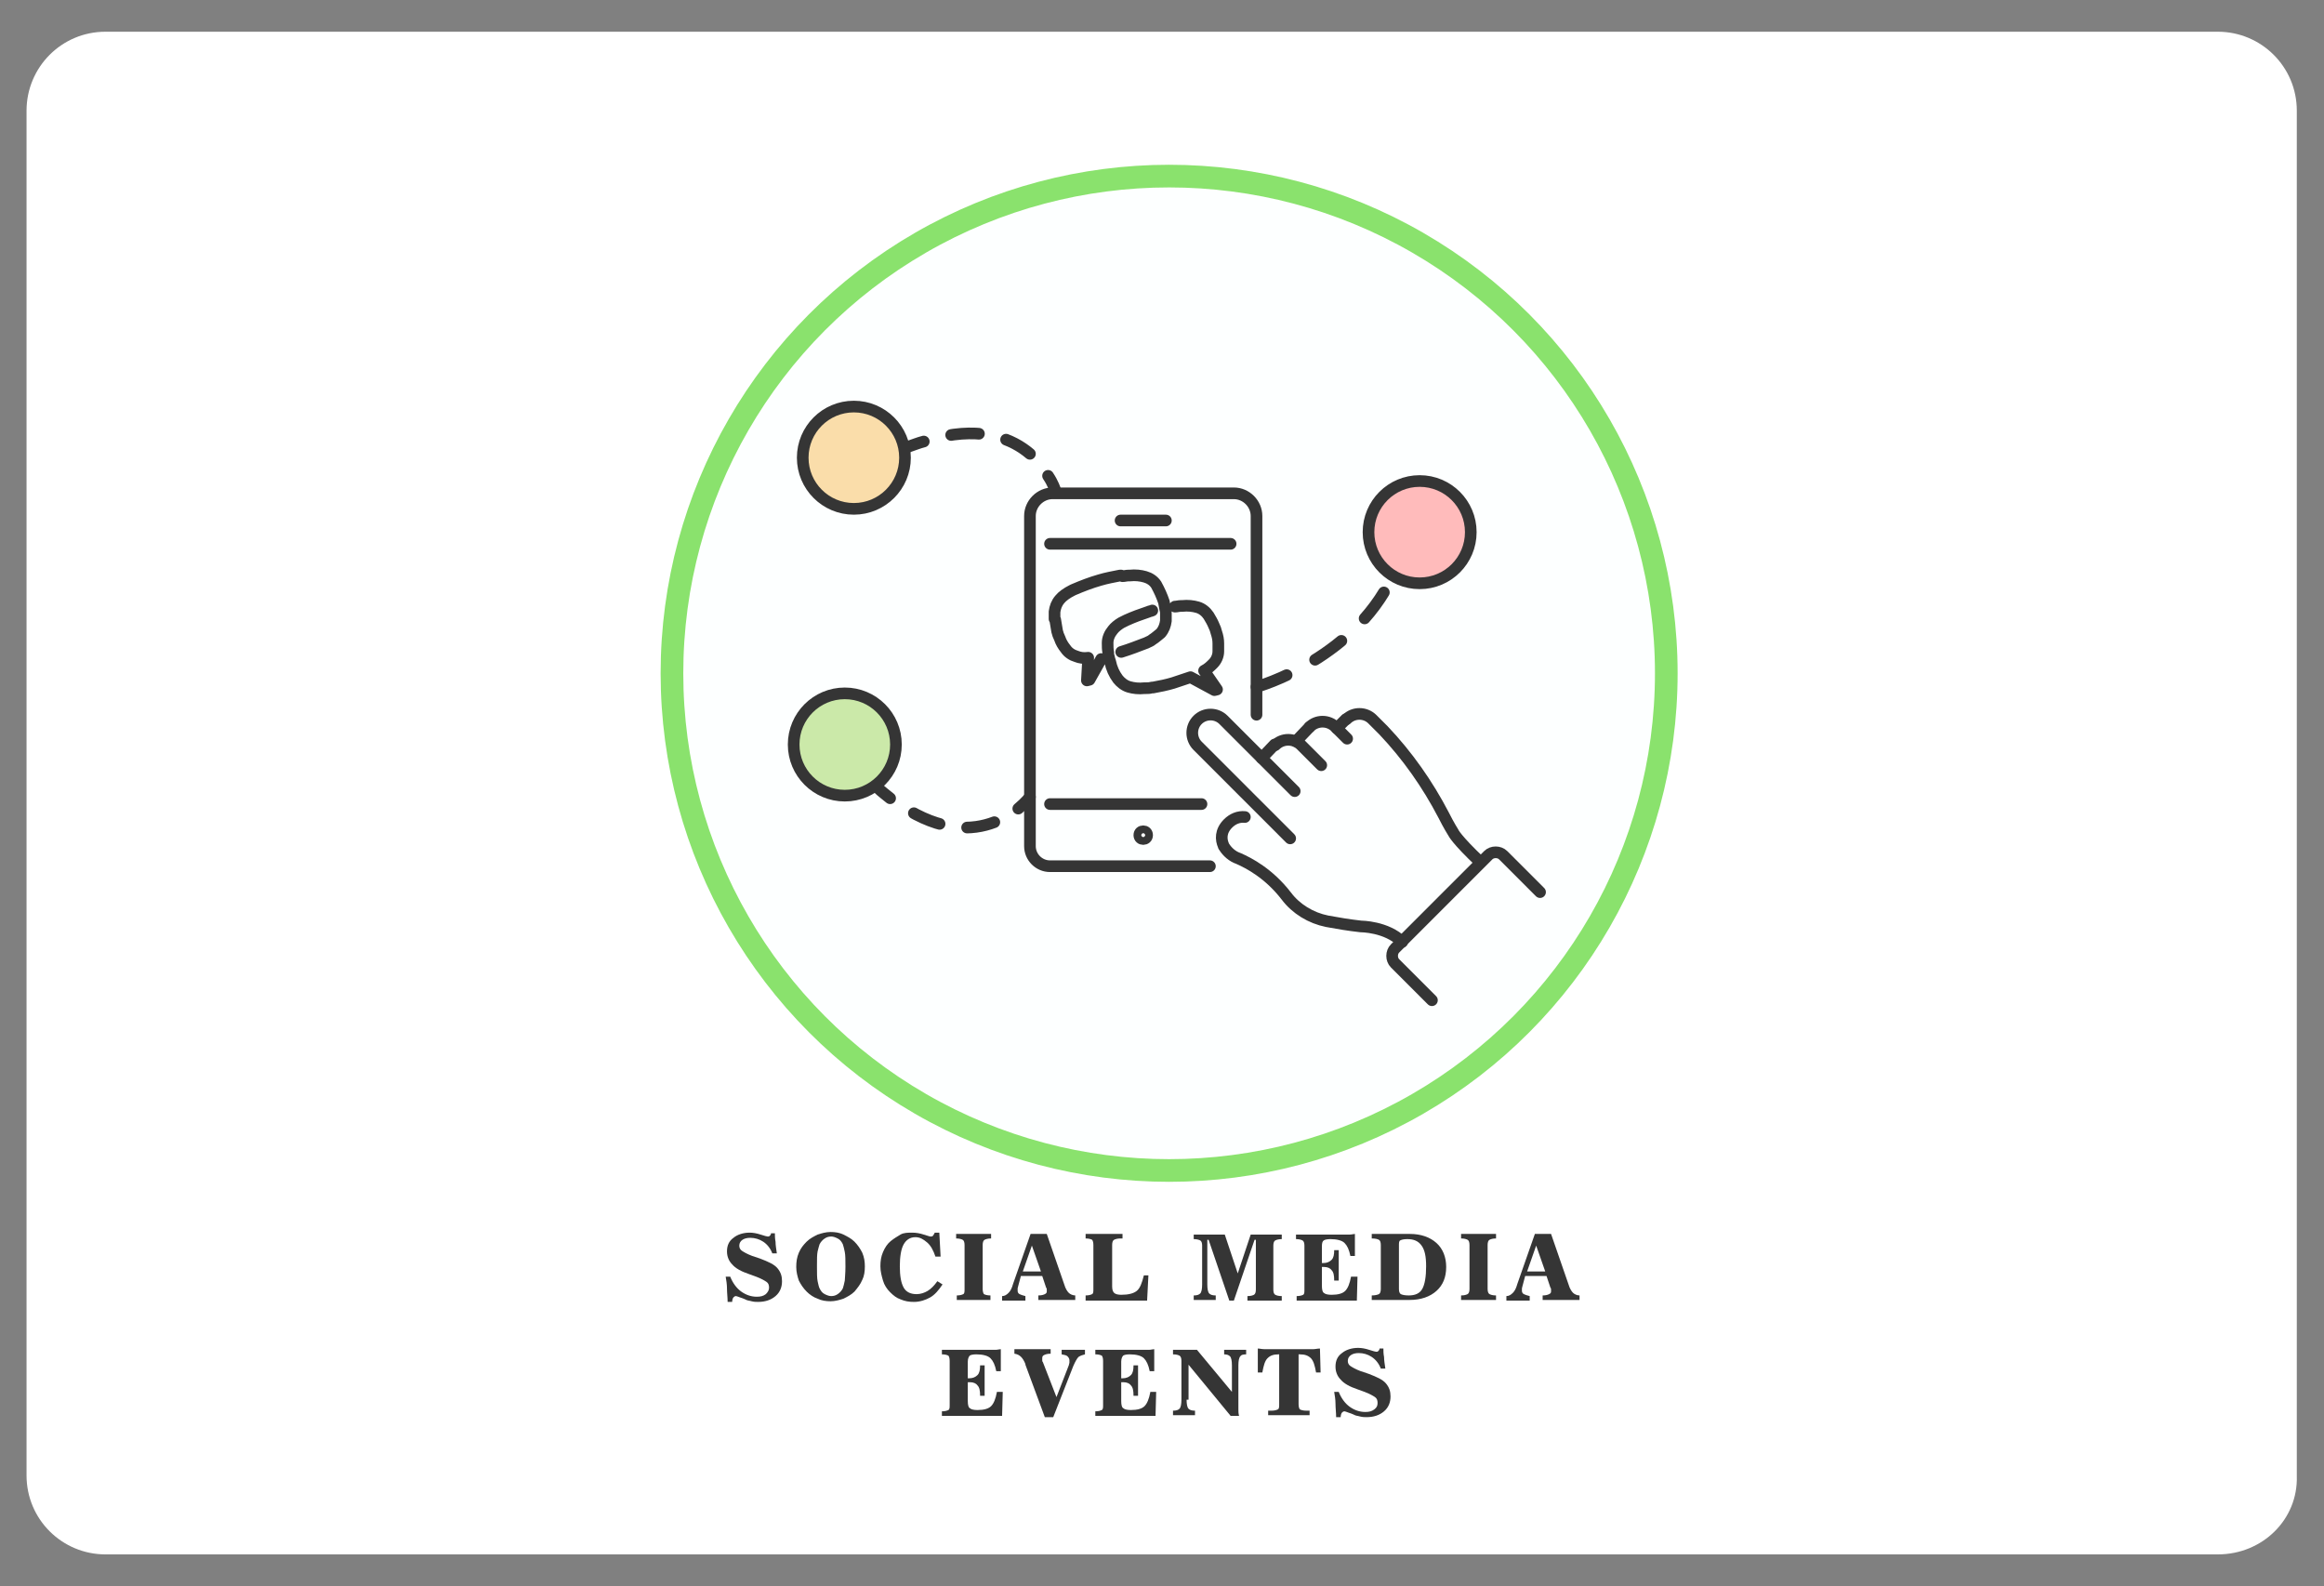 <?xml version="1.0" encoding="utf-8"?>
<!-- Generator: Adobe Illustrator 19.0.0, SVG Export Plug-In . SVG Version: 6.00 Build 0)  -->
<svg version="1.1" id="Layer_1" xmlns="http://www.w3.org/2000/svg" xmlns:xlink="http://www.w3.org/1999/xlink" x="0px" y="0px"
	 width="359px" height="245px" viewBox="-80.1 79.5 359 245" style="enable-background:new -80.1 79.5 359 245;"
	 xml:space="preserve">
<rect x="-80.1" y="79.5" width="359" height="245" fill="#808080" stroke="none"/>
<style type="text/css">
	.st0{fill:#FFFFFF;}
	.st1{fill:#FDFFFF;stroke:#8AE26D;stroke-width:3.5;}
	.st2{fill:#353535;}
	
		.st3{fill-rule:evenodd;clip-rule:evenodd;fill:none;stroke:#353535;stroke-width:1.8;stroke-linecap:round;stroke-linejoin:round;stroke-miterlimit:3;}
	.st4{fill:none;stroke:#353535;stroke-width:1.8;stroke-linecap:round;stroke-linejoin:round;stroke-miterlimit:10;}
	.st5{fill:none;stroke:#353535;stroke-width:1.8;stroke-linecap:round;stroke-linejoin:round;}
	
		.st6{fill:none;stroke:#353535;stroke-width:1.8;stroke-linecap:round;stroke-linejoin:round;stroke-dasharray:4.307,4.307,4.307,4.307;}
	
		.st7{fill-rule:evenodd;clip-rule:evenodd;fill:none;stroke:#353535;stroke-width:1.8;stroke-linecap:round;stroke-linejoin:round;stroke-miterlimit:3;stroke-dasharray:5,5,5,5,5,5;}
	
		.st8{fill-rule:evenodd;clip-rule:evenodd;fill:#FFBBBB;stroke:#353535;stroke-width:1.8;stroke-linecap:round;stroke-linejoin:round;stroke-miterlimit:3;}
	
		.st9{fill-rule:evenodd;clip-rule:evenodd;fill:#CBE9A9;stroke:#353535;stroke-width:1.8;stroke-linecap:round;stroke-linejoin:round;stroke-miterlimit:3;}
	
		.st10{fill-rule:evenodd;clip-rule:evenodd;fill:#FADDAA;stroke:#353535;stroke-width:1.8;stroke-linecap:round;stroke-linejoin:round;stroke-miterlimit:3;}
</style>
<path id="XMLID_64_" class="st0" d="M262.5,319.6H-63.8c-6.7,0-12.2-5.4-12.2-12.2V96.6c0-6.7,5.4-12.2,12.2-12.2h326.3
	c6.7,0,12.2,5.4,12.2,12.2v210.9C274.9,314.2,269.4,319.6,262.5,319.6z"/>
<g>
	<circle id="Oval_1_" class="st1" cx="100.5" cy="183.5" r="76.8"/>
</g>
<g>
	<path class="st2" d="M32.3,280.6c0-0.7-0.1-1.4-0.1-2.1c0-0.6-0.1-1.2-0.2-1.8h0.7c0.4,1,1,1.8,1.7,2.3c0.7,0.5,1.5,0.8,2.4,0.8
		c0.6,0,1-0.1,1.4-0.4c0.3-0.3,0.5-0.6,0.5-1c0-0.4-0.1-0.7-0.4-0.9c-0.3-0.2-0.8-0.5-1.6-0.8l-1.1-0.4c-1.2-0.4-2.1-0.9-2.6-1.5
		c-0.5-0.5-0.8-1.2-0.8-2c0-0.9,0.3-1.6,1-2.1c0.6-0.5,1.5-0.8,2.5-0.8c0.5,0,1.1,0.1,1.7,0.3c0.6,0.2,1,0.3,1.1,0.3
		c0.1,0,0.2,0,0.3-0.1s0.2-0.2,0.2-0.4l0.6,0c0,0.4,0,0.8,0.1,1.3c0,0.5,0.1,1.1,0.2,1.8h-0.7c-0.3-0.8-0.8-1.4-1.4-1.8
		s-1.3-0.6-2-0.6c-0.5,0-0.9,0.1-1.2,0.3s-0.5,0.5-0.5,0.9c0,0.3,0.1,0.6,0.4,0.8c0.3,0.2,0.8,0.5,1.6,0.8l1.2,0.4
		c1.3,0.5,2.2,0.9,2.7,1.5s0.7,1.2,0.7,2c0,0.9-0.3,1.7-1,2.3c-0.7,0.6-1.6,0.9-2.7,0.9c-0.3,0-0.6,0-1-0.1c-0.3-0.1-0.7-0.1-1-0.3
		c-0.2-0.1-0.5-0.2-0.8-0.3s-0.5-0.2-0.6-0.2c-0.2,0-0.3,0.1-0.4,0.2c-0.1,0.1-0.2,0.4-0.2,0.7H32.3z"/>
	<path class="st2" d="M42.9,275.2c0-0.8,0.1-1.5,0.4-2.2s0.7-1.2,1.2-1.7c0.5-0.5,1.1-0.8,1.7-1.1c0.6-0.2,1.3-0.4,2-0.4
		c0.7,0,1.4,0.1,2,0.4s1.2,0.6,1.7,1.1c0.5,0.5,0.9,1.1,1.2,1.7c0.3,0.7,0.4,1.4,0.4,2.1c0,0.8-0.1,1.5-0.4,2.1
		c-0.3,0.7-0.7,1.2-1.2,1.8c-0.5,0.5-1.1,0.8-1.7,1.1c-0.6,0.2-1.3,0.4-2,0.4c-0.7,0-1.4-0.1-2-0.4c-0.6-0.2-1.2-0.6-1.7-1.1
		c-0.5-0.5-0.9-1.1-1.2-1.7C43.1,276.7,42.9,276,42.9,275.2z M50.5,275.2c0-1,0-1.8-0.1-2.3c-0.1-0.5-0.2-0.9-0.3-1.2
		c-0.2-0.4-0.4-0.7-0.8-0.9s-0.7-0.3-1-0.3c-0.4,0-0.7,0.1-1,0.3s-0.6,0.5-0.8,0.9c-0.1,0.3-0.2,0.7-0.3,1.1
		c-0.1,0.5-0.1,1.2-0.1,2.3s0,1.8,0.1,2.3c0.1,0.5,0.2,0.9,0.3,1.1c0.2,0.4,0.4,0.7,0.8,0.9s0.7,0.3,1,0.3c0.4,0,0.7-0.1,1-0.3
		s0.6-0.5,0.8-0.9c0.1-0.3,0.2-0.7,0.3-1.2C50.4,277,50.5,276.2,50.5,275.2z"/>
	<path class="st2" d="M65.5,277.9c-0.6,0.9-1.2,1.6-1.9,2s-1.6,0.7-2.5,0.7c-0.8,0-1.4-0.1-2.1-0.4c-0.6-0.2-1.1-0.6-1.6-1.1
		c-0.5-0.5-0.9-1.1-1.1-1.8c-0.2-0.7-0.4-1.4-0.4-2.2c0-0.8,0.1-1.5,0.4-2.2c0.3-0.7,0.7-1.3,1.2-1.7c0.5-0.4,1-0.7,1.5-1
		s1.2-0.3,1.8-0.3c0.6,0,1.2,0.1,1.8,0.3c0.6,0.2,1,0.3,1,0.3c0.2,0,0.3,0,0.4-0.1c0.1-0.1,0.2-0.3,0.3-0.5h0.7l0.2,3.7h-0.8
		c-0.3-0.9-0.7-1.7-1.3-2.2s-1.1-0.8-1.8-0.8c-0.8,0-1.4,0.4-1.8,1.1c-0.4,0.7-0.6,1.9-0.6,3.4c0,1.5,0.2,2.6,0.6,3.3
		c0.4,0.7,1.1,1,2,1c0.6,0,1.2-0.2,1.7-0.5s1-0.8,1.5-1.5L65.5,277.9z"/>
	<path class="st2" d="M67.7,280.3v-0.7c0.5,0,0.8-0.1,1-0.2c0.2-0.1,0.2-0.4,0.2-0.8v-6.8c0-0.4-0.1-0.7-0.3-0.8s-0.5-0.2-1-0.2
		v-0.7h5.4v0.7c-0.5,0-0.8,0.1-1,0.2s-0.3,0.4-0.3,0.8v6.8c0,0.4,0.1,0.7,0.2,0.8c0.2,0.1,0.5,0.2,1,0.2v0.7H67.7z"/>
	<path class="st2" d="M77.2,278.1c0,0.1-0.1,0.3-0.1,0.4c0,0.1,0,0.2,0,0.4c0,0.2,0.1,0.4,0.3,0.5s0.5,0.2,0.9,0.3v0.7h-3.6v-0.7
		c0.4,0,0.7-0.2,1-0.5c0.3-0.3,0.5-0.7,0.7-1.4l2.7-7.7h2.5l2.7,7.8c0.2,0.7,0.5,1.1,0.7,1.3c0.2,0.2,0.6,0.4,1,0.4v0.7h-5.7v-0.7
		c0.5,0,0.8-0.1,1-0.2c0.2-0.1,0.3-0.2,0.3-0.4c0-0.1,0-0.2,0-0.3c0-0.1,0-0.2-0.1-0.3l-0.6-1.8h-3.3L77.2,278.1z M77.9,275.9h2.8
		l-1.4-4L77.9,275.9z"/>
	<path class="st2" d="M87.6,280.3v-0.7c0.5,0,0.8-0.1,1-0.2s0.2-0.4,0.2-0.8v-6.8c0-0.4-0.1-0.7-0.2-0.8c-0.2-0.1-0.5-0.2-1-0.2
		v-0.7h5.7v0.7h-0.3c-0.5,0-0.8,0.1-1,0.2s-0.3,0.4-0.3,0.8v6.4c0,0.5,0.1,0.8,0.3,1c0.2,0.2,0.6,0.3,1.1,0.3c1.1,0,1.9-0.2,2.4-0.6
		c0.5-0.4,0.8-1.2,1.1-2.4h0.7l-0.2,3.9H87.6z"/>
	<path class="st2" d="M106.4,277.9c0,0.7,0.1,1.2,0.3,1.4c0.2,0.2,0.5,0.3,1,0.3h0v0.7h-3.4v-0.7h0c0.5,0,0.8-0.1,1-0.3
		c0.2-0.2,0.3-0.7,0.3-1.4v-6c0-0.4-0.1-0.7-0.3-0.8c-0.2-0.1-0.5-0.2-1-0.2v-0.7h4.8l2,6l2-6h4.8v0.7c-0.5,0-0.8,0.1-1,0.2
		c-0.2,0.1-0.3,0.4-0.3,0.8v6.8c0,0.4,0.1,0.7,0.3,0.8c0.2,0.1,0.5,0.2,1,0.2v0.7h-5.3v-0.7c0.5,0,0.8-0.1,1-0.2
		c0.2-0.1,0.3-0.4,0.3-0.8v-7.7h-0.2l-3.2,9.4h-0.7l-3.2-9.4h-0.2V277.9z"/>
	<path class="st2" d="M129.6,276.7l-0.1,3.7h-9.3v-0.7c0.5,0,0.8-0.1,1-0.2c0.2-0.1,0.2-0.4,0.2-0.8v-6.8c0-0.4-0.1-0.7-0.3-0.8
		c-0.2-0.1-0.5-0.2-1-0.2v-0.7h7.3c0.4,0,0.7,0,1,0c0.3,0,0.6-0.1,0.8-0.1l0,3.4h-0.7c-0.2-1-0.5-1.6-0.9-2
		c-0.4-0.4-1.2-0.6-2.2-0.6c-0.5,0-0.9,0.1-1,0.2c-0.2,0.1-0.3,0.4-0.3,0.9v2.6c0,0,0.1,0,0.1,0s0.1,0,0.1,0c0.6,0,1-0.2,1.3-0.5
		c0.3-0.3,0.4-0.8,0.4-1.5h0.7v4.7h-0.7c0-0.8-0.1-1.3-0.4-1.6c-0.2-0.3-0.6-0.5-1.2-0.5c-0.1,0-0.1,0-0.2,0c0,0-0.1,0-0.1,0v2.9
		c0,0.6,0.1,1,0.3,1.1c0.2,0.2,0.6,0.3,1.2,0.3c1,0,1.7-0.2,2.1-0.6c0.4-0.4,0.7-1.1,0.9-2.2H129.6z"/>
	<path class="st2" d="M131.8,280.3v-0.7c0.5,0,0.9-0.1,1.1-0.2c0.2-0.1,0.3-0.4,0.3-0.8v-6.8c0-0.4-0.1-0.7-0.3-0.8
		c-0.2-0.1-0.5-0.2-1.1-0.2v-0.7h5.9c1.7,0,3.1,0.5,4.1,1.4s1.5,2.2,1.5,3.7c0,1.6-0.5,2.8-1.5,3.7s-2.4,1.4-4.2,1.4H131.8z
		 M136,271.9v6.7c0,0.4,0.1,0.7,0.3,0.8s0.6,0.2,1.2,0.2c1,0,1.7-0.3,2.1-1s0.6-1.9,0.6-3.5c0-1.5-0.2-2.5-0.7-3.2s-1.2-1-2.2-1
		c-0.6,0-0.9,0.1-1.1,0.2S136,271.5,136,271.9z"/>
	<path class="st2" d="M145.6,280.3v-0.7c0.5,0,0.8-0.1,1-0.2c0.2-0.1,0.3-0.4,0.3-0.8v-6.8c0-0.4-0.1-0.7-0.3-0.8
		c-0.2-0.1-0.5-0.2-1-0.2v-0.7h5.4v0.7c-0.5,0-0.8,0.1-1,0.2s-0.3,0.4-0.3,0.8v6.8c0,0.4,0.1,0.7,0.3,0.8c0.2,0.1,0.5,0.2,1,0.2v0.7
		H145.6z"/>
	<path class="st2" d="M155.1,278.1c0,0.1-0.1,0.3-0.1,0.4c0,0.1,0,0.2,0,0.4c0,0.2,0.1,0.4,0.3,0.5c0.2,0.1,0.5,0.2,0.9,0.3v0.7
		h-3.6v-0.7c0.4,0,0.7-0.2,1-0.5c0.3-0.3,0.5-0.7,0.7-1.4l2.7-7.7h2.5l2.7,7.8c0.2,0.7,0.5,1.1,0.7,1.3c0.2,0.2,0.6,0.4,1,0.4v0.7
		h-5.7v-0.7c0.5,0,0.8-0.1,1-0.2c0.2-0.1,0.3-0.2,0.3-0.4c0-0.1,0-0.2,0-0.3c0-0.1,0-0.2-0.1-0.3l-0.6-1.8h-3.3L155.1,278.1z
		 M155.8,275.9h2.8l-1.4-4L155.8,275.9z"/>
	<path class="st2" d="M74.8,294.5l-0.1,3.7h-9.3v-0.7c0.5,0,0.8-0.1,1-0.2s0.2-0.4,0.2-0.8v-6.8c0-0.4-0.1-0.7-0.2-0.8
		c-0.2-0.1-0.5-0.2-1-0.2v-0.7h7.3c0.4,0,0.7,0,1,0c0.3,0,0.6-0.1,0.8-0.1l0,3.4h-0.7c-0.2-1-0.5-1.6-0.9-2s-1.2-0.6-2.2-0.6
		c-0.5,0-0.9,0.1-1,0.2s-0.3,0.4-0.3,0.9v2.6c0,0,0.1,0,0.1,0c0.1,0,0.1,0,0.1,0c0.6,0,1-0.2,1.3-0.5c0.3-0.3,0.4-0.8,0.4-1.5h0.7
		v4.7h-0.7c0-0.8-0.1-1.3-0.4-1.6c-0.2-0.3-0.6-0.5-1.2-0.5c-0.1,0-0.1,0-0.2,0c0,0-0.1,0-0.1,0v2.9c0,0.6,0.1,1,0.3,1.1
		c0.2,0.2,0.6,0.3,1.2,0.3c1,0,1.7-0.2,2.1-0.6c0.4-0.4,0.7-1.1,0.9-2.2H74.8z"/>
	<path class="st2" d="M78.3,290.3c0,0,0-0.1,0-0.1c-0.4-1-0.9-1.5-1.7-1.6v-0.7h5.6v0.7c-0.5,0-0.8,0.1-1,0.2
		c-0.2,0.1-0.3,0.2-0.3,0.5c0,0.1,0,0.2,0,0.3c0,0.1,0,0.2,0.1,0.3l2.1,5.4l1.9-4.9c0-0.1,0.1-0.3,0.1-0.4c0-0.1,0-0.3,0-0.4
		c0-0.2-0.1-0.4-0.3-0.6s-0.5-0.2-0.9-0.3v-0.7h3.6v0.7c-0.4,0.1-0.7,0.2-1,0.4c-0.2,0.2-0.5,0.7-0.8,1.4l-3.1,7.9h-1.3L78.3,290.3z
		"/>
	<path class="st2" d="M98.5,294.5l-0.1,3.7h-9.3v-0.7c0.5,0,0.8-0.1,1-0.2s0.2-0.4,0.2-0.8v-6.8c0-0.4-0.1-0.7-0.2-0.8
		c-0.2-0.1-0.5-0.2-1-0.2v-0.7h7.3c0.4,0,0.7,0,1,0c0.3,0,0.6-0.1,0.8-0.1l0,3.4h-0.7c-0.2-1-0.5-1.6-0.9-2s-1.2-0.6-2.2-0.6
		c-0.5,0-0.9,0.1-1,0.2s-0.3,0.4-0.3,0.9v2.6c0,0,0.1,0,0.1,0c0.1,0,0.1,0,0.1,0c0.6,0,1-0.2,1.3-0.5c0.3-0.3,0.4-0.8,0.4-1.5h0.7
		v4.7h-0.7c0-0.8-0.1-1.3-0.4-1.6c-0.2-0.3-0.6-0.5-1.2-0.5c-0.1,0-0.1,0-0.2,0c0,0-0.1,0-0.1,0v2.9c0,0.6,0.1,1,0.3,1.1
		c0.2,0.2,0.6,0.3,1.2,0.3c1,0,1.7-0.2,2.1-0.6c0.4-0.4,0.7-1.1,0.9-2.2H98.5z"/>
	<path class="st2" d="M103.2,295.7c0,0.7,0.1,1.2,0.3,1.4s0.5,0.3,1,0.3h0v0.7h-3.4v-0.7h0c0.5,0,0.8-0.1,1-0.3
		c0.2-0.2,0.3-0.7,0.3-1.4v-6c0-0.4-0.1-0.7-0.3-0.8c-0.2-0.1-0.5-0.2-1-0.2v-0.7h3.7l5.4,6.5v-4.1c0-0.7-0.1-1.2-0.3-1.4
		c-0.2-0.2-0.5-0.3-0.9-0.3h0v-0.7h3.4v0.7h0c-0.5,0-0.8,0.1-0.9,0.3c-0.2,0.2-0.3,0.7-0.3,1.4v6.1c0,0.2,0,0.5,0,0.7
		c0,0.3,0,0.6,0.1,1h-1.3l-6.5-7.9V295.7z"/>
	<path class="st2" d="M117.6,288.7h-0.2c-0.8,0-1.3,0.2-1.7,0.6c-0.4,0.4-0.6,1.1-0.8,2.2h-0.7l0-3.7c0.3,0,0.6,0.1,1,0.1
		c0.3,0,0.6,0,0.9,0h5.8c0.3,0,0.6,0,0.9,0c0.3,0,0.6-0.1,1-0.1l0.1,3.7h-0.7c-0.2-1.1-0.4-1.8-0.8-2.2c-0.4-0.4-0.9-0.6-1.7-0.6
		h-0.2v7.7c0,0.4,0.1,0.7,0.2,0.8c0.2,0.1,0.5,0.2,1,0.2h0.5v0.7h-6.4v-0.7h0.5c0.5,0,0.8-0.1,1-0.2c0.2-0.1,0.2-0.4,0.2-0.8V288.7z
		"/>
	<path class="st2" d="M126.3,298.4c0-0.7-0.1-1.4-0.1-2.1c0-0.6-0.1-1.2-0.2-1.8h0.7c0.4,1,1,1.8,1.7,2.3c0.7,0.5,1.5,0.8,2.4,0.8
		c0.6,0,1-0.1,1.4-0.4s0.5-0.6,0.5-1c0-0.4-0.1-0.7-0.4-0.9c-0.3-0.2-0.8-0.5-1.6-0.8l-1.1-0.4c-1.2-0.4-2.1-0.9-2.6-1.5
		c-0.5-0.5-0.8-1.2-0.8-2c0-0.9,0.3-1.6,1-2.1c0.6-0.5,1.5-0.8,2.5-0.8c0.5,0,1.1,0.1,1.7,0.3c0.6,0.2,1,0.3,1.1,0.3
		c0.1,0,0.2,0,0.3-0.1c0.1-0.1,0.2-0.2,0.2-0.4l0.6,0c0,0.4,0,0.8,0.1,1.3c0,0.5,0.1,1.1,0.2,1.8h-0.7c-0.3-0.8-0.8-1.4-1.4-1.8
		c-0.6-0.4-1.3-0.6-2-0.6c-0.5,0-0.9,0.1-1.2,0.3s-0.5,0.5-0.5,0.9c0,0.3,0.1,0.6,0.4,0.8c0.3,0.2,0.8,0.5,1.6,0.8l1.2,0.4
		c1.3,0.5,2.2,0.9,2.7,1.5s0.7,1.2,0.7,2c0,0.9-0.3,1.7-1,2.3s-1.6,0.9-2.7,0.9c-0.3,0-0.6,0-1-0.1c-0.3-0.1-0.7-0.1-1-0.3
		c-0.2-0.1-0.5-0.2-0.8-0.3c-0.3-0.1-0.5-0.2-0.6-0.2c-0.2,0-0.3,0.1-0.4,0.2c-0.1,0.1-0.2,0.4-0.2,0.7H126.3z"/>
</g>
<g>
	<g>
		<path class="st3" d="M93.1,168.4c-0.1,0-0.1,0-0.2,0c-1,0.2-2.1,0.4-3.1,0.7c-1.4,0.4-2.7,0.9-4.1,1.5l-0.2,0.1
			c-0.8,0.4-1.5,0.9-1.9,1.4c-0.5,0.6-0.7,1.2-0.8,1.9c0,0.4,0,0.8,0,1.1 M83.6,178.1c0.2,0.6,0.5,1.1,0.9,1.6c0.4,0.6,1,1,1.7,1.2
			c0.5,0.2,1.1,0.3,1.8,0.2l-0.2,3.5l0.4-0.1l1.8-3.2 M82.9,175.2c0.1,0.6,0.2,1.2,0.3,1.8c0.1,0.4,0.2,0.7,0.4,1.1 M101.4,173.2
			c0.3,0,0.6-0.1,0.9-0.1l0.2,0c0.9-0.1,1.7,0,2.4,0.2c0.7,0.2,1.3,0.7,1.7,1.3c0.3,0.5,0.6,1,0.8,1.5c0.2,0.4,0.3,0.7,0.4,1.1
			c0.2,0.6,0.3,1.1,0.3,1.7c0,0.4,0,0.8,0,1.2c0,0.7-0.3,1.4-0.8,1.9c-0.4,0.4-0.8,0.8-1.4,1.1l2,2.9l-0.4,0.1l-3.7-2
			c-0.9,0.3-1.8,0.6-2.7,0.9c-1,0.3-2,0.5-3.1,0.7c-0.1,0-0.2,0-0.2,0c-0.3,0.1-0.6,0.1-0.9,0.1l-0.2,0c-0.9,0.1-1.7,0-2.4-0.2
			c-0.7-0.2-1.3-0.7-1.7-1.2c-0.6-0.8-1-1.7-1.2-2.7c0-0.1-0.1-0.2-0.1-0.3c-0.1-0.3-0.1-0.5-0.2-0.8c0-0.1,0-0.2,0-0.3
			c-0.1-0.5-0.1-1-0.1-1.5c0-0.7,0.3-1.4,0.8-2c0.3-0.4,0.8-0.8,1.3-1.1c0.2-0.1,0.4-0.2,0.6-0.3l0.2-0.1c1.1-0.5,2.2-0.9,3.4-1.3
			c0.2-0.1,0.4-0.1,0.6-0.2 M93.1,180.2c1.3-0.4,2.6-0.9,3.9-1.4l0.2-0.1c0.2-0.1,0.5-0.2,0.7-0.4c0.5-0.3,0.9-0.7,1.3-1
			c0.5-0.6,0.7-1.2,0.8-1.9c0-0.4,0-0.8,0-1.1c0-0.2,0-0.4-0.1-0.7c-0.1-0.4-0.1-0.7-0.2-1.1c0,0,0,0,0,0c-0.3-0.9-0.7-1.8-1.2-2.7
			c-0.4-0.6-1-1-1.7-1.2c-0.7-0.2-1.5-0.3-2.4-0.2l-0.2,0c-0.3,0-0.6,0.1-0.9,0.1 M107.5,176"/>
	</g>
	<g>
		<g>
			<g id="XMLID_663_">
				<line id="XMLID_665_" class="st4" x1="105.5" y1="203.7" x2="82.1" y2="203.7"/>
				<line id="XMLID_664_" class="st4" x1="82.1" y1="163.5" x2="110" y2="163.5"/>
			</g>
			<path id="XMLID_662_" class="st4" d="M106.8,213.3H82.1c-1.7,0-3.1-1.4-3.1-3.1v-51c0-1.9,1.6-3.5,3.5-3.5h28
				c1.9,0,3.5,1.6,3.5,3.5v30.7"/>
			<circle id="XMLID_661_" class="st4" cx="96.5" cy="208.5" r="0.6"/>
			<line id="XMLID_660_" class="st4" x1="93" y1="159.9" x2="100" y2="159.9"/>
		</g>
		<g>
			<g>
				<path class="st4" d="M119.9,201.7l-11-11c-1.1-1.1-2.9-1.1-4,0l0,0c-1.1,1.1-1.1,2.9,0,4l14.3,14.3"/>
				<path class="st4" d="M124,197.7l-3.1-3.1c-1.1-1.1-2.9-1.1-4,0l0,0"/>
				<path class="st4" d="M128,193.6l-1.8-1.8c-1.1-1.1-2.9-1.1-4,0l0,0"/>
				<path class="st4" d="M148.6,212.7c-3.8-3.6-4.2-4.6-4.2-4.6s-0.7-1.1-1.5-2.7c-2.5-4.8-5.6-9.2-9.3-13.1l-1.7-1.7
					c-1.1-1.1-2.9-1.1-4,0l0,0"/>
				<path class="st4" d="M112.2,205.7c-1-0.1-1.9,0.3-2.6,1l0,0c-1.2,1.2-1.1,2.5-0.7,3.4c0,0.1,0.1,0.2,0.1,0.2
					c0.5,0.8,1.3,1.5,2.2,1.8c1.6,0.7,4.7,2.3,7.4,5.8c1.5,2,3.8,3.4,6.3,3.9c1.6,0.3,3.4,0.6,5.2,0.8c0,0,4,0,6.4,2.4"/>
				<line class="st4" x1="127.8" y1="190.6" x2="126.4" y2="192"/>
				<line class="st4" x1="122.2" y1="191.8" x2="120.1" y2="194"/>
				<line class="st4" x1="116.8" y1="194.5" x2="114.8" y2="196.6"/>
			</g>
			<g>
				<path class="st4" d="M141.1,234l-5.7-5.7c-0.6-0.6-0.6-1.7,0-2.3l14.4-14.4c0.6-0.6,1.7-0.6,2.3,0l5.7,5.7"/>
			</g>
		</g>
	</g>
	<g>
		<g>
			<path class="st5" d="M82.9,155.2c0,0-0.3-1-1.1-2.2"/>
			<path class="st6" d="M79,149.6c-2.7-2.3-7.2-4.2-14.3-2.5"/>
			<path class="st5" d="M62.6,147.7c-0.8,0.2-1.5,0.5-2.4,0.8"/>
		</g>
	</g>
	<g>
		<g>
			<path class="st5" d="M79,202.6c0,0-0.6,0.8-1.8,1.8"/>
			<path class="st6" d="M73.5,206.5c-3.4,1.3-8.2,1.5-14.3-2.5"/>
			<path class="st5" d="M57.4,202.8c-0.6-0.5-1.3-1-1.9-1.6"/>
		</g>
	</g>
	<path class="st7" d="M114,185.6c0,0,15.9-4.4,21.6-18.4"/>
	<circle class="st8" cx="139.2" cy="161.7" r="7.9"/>
	<circle class="st9" cx="50.4" cy="194.5" r="7.9"/>
	<circle class="st10" cx="51.8" cy="150.2" r="7.9"/>
</g>
</svg>
